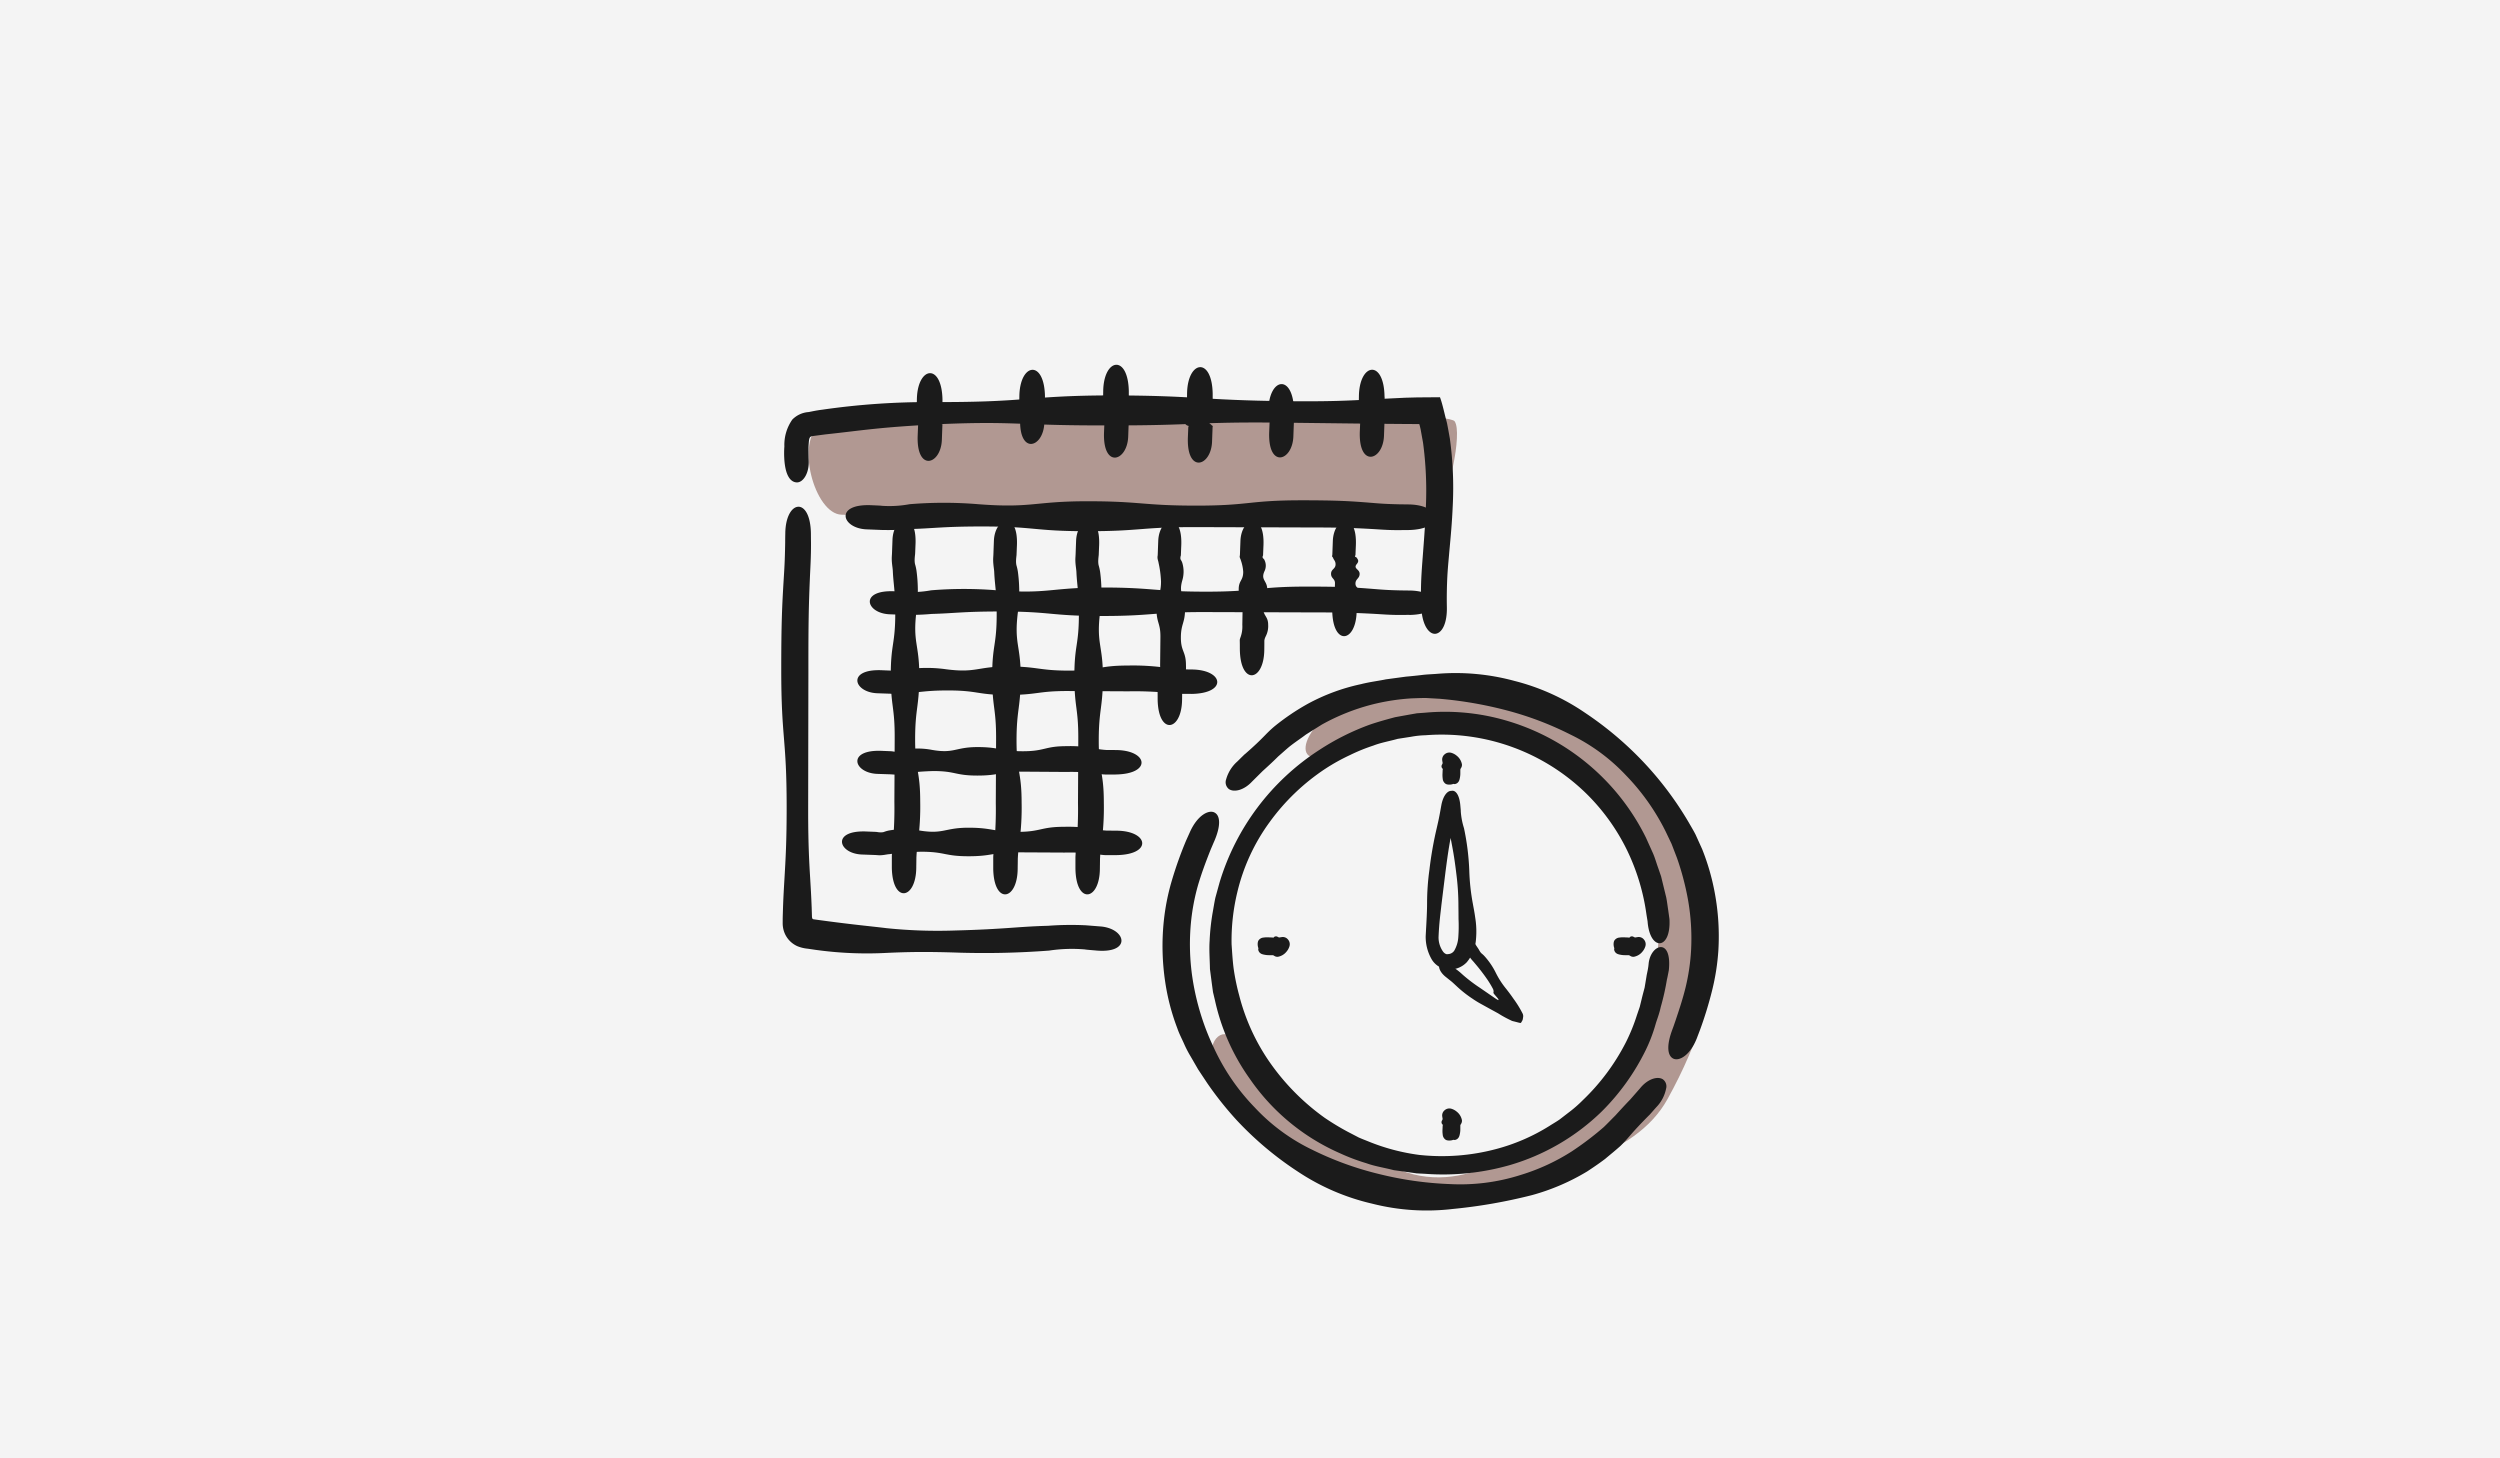 <svg xmlns="http://www.w3.org/2000/svg" xmlns:xlink="http://www.w3.org/1999/xlink" width="240" height="140" viewBox="0 0 240 140">
  <defs>
    <clipPath id="clip-path">
      <rect id="長方形_7170" data-name="長方形 7170" width="90" height="81.206" fill="none"/>
    </clipPath>
    <clipPath id="clip-path-3">
      <rect id="長方形_7167" data-name="長方形 7167" width="62.249" height="10.908" fill="none"/>
    </clipPath>
    <clipPath id="clip-path-4">
      <rect id="長方形_7168" data-name="長方形 7168" width="48.152" height="49.891" fill="none"/>
    </clipPath>
  </defs>
  <g id="recom02" transform="translate(-313 -1487)">
    <rect id="長方形_7189" data-name="長方形 7189" width="240" height="140" transform="translate(313 1487)" fill="#f4f4f4"/>
    <g id="グループ_1098" data-name="グループ 1098" transform="translate(388 1522)">
      <g id="グループ_1046" data-name="グループ 1046" clip-path="url(#clip-path)">
        <g id="グループ_1045" data-name="グループ 1045" transform="translate(0 0)">
          <g id="グループ_1044" data-name="グループ 1044" clip-path="url(#clip-path)">
            <g id="グループ_1040" data-name="グループ 1040" transform="translate(2.623 4.023)" opacity="0.5">
              <g id="グループ_1039" data-name="グループ 1039">
                <g id="グループ_1038" data-name="グループ 1038" clip-path="url(#clip-path-3)">
                  <path id="パス_2656" data-name="パス 2656" d="M33.15,4.354C23.167,3.823,6.36,4.169,3.86,5.806s-.6,8.619,1.983,8.705,21.03.517,30.943.345,24.91.776,26.117-.517,2.585-7.672,1.809-8.792S33.15,4.354,33.15,4.354" transform="translate(-2.688 -4.123)" fill="#6d3c30" fill-rule="evenodd"/>
                </g>
              </g>
            </g>
            <g id="グループ_1043" data-name="グループ 1043" transform="translate(41.301 30.437)" opacity="0.5">
              <g id="グループ_1042" data-name="グループ 1042">
                <g id="グループ_1041" data-name="グループ 1041" clip-path="url(#clip-path-4)">
                  <path id="パス_2657" data-name="パス 2657" d="M58.6,32.146c-7.628,1.641-8.964,7.671-5.258,6.033s15.687-4.568,22.065.259S87.047,51.626,84.634,59.9s-4.223,11.551-8.361,13.705S66.188,81.276,59.12,77.484,44.812,65.416,43.778,65.072s-2.758,1.81.173,5.6S54.035,82.827,64.378,80.759,83,76.88,86.1,71.278s4.741-10.947,4.31-15.515-2.93-12.411-8.792-17.324-9.4-9.222-23.013-6.292" transform="translate(-42.325 -31.192)" fill="#6d3c30" fill-rule="evenodd"/>
                </g>
              </g>
            </g>
            <path id="パス_2658" data-name="パス 2658" d="M61.447,23.357c-.011-.358-.021-.7-.027-.89-.022-1.762.105-3.026.2-4.352.122-1.6.219-2.868.273-4.428a34.657,34.657,0,0,0-.274-6.112c-.085-.47-.165-.911-.24-1.326-.044-.164-.073-.335-.124-.465l-1.386-.008-3.41-.029-8.361-.1c-8.313-.092-8.245.277-16.542.266-4.15.01-6.156-.075-8.164-.148s-4.017-.154-8.161.027c-5.947.295-7.373.6-10.961.98l-1.289.169a.313.313,0,0,0-.247.169.665.665,0,0,0-.052.172c-.013.061-.047.4-.056.656s-.012.774.014,1.366c.058,1.171-.513,2.071-1.112,2.081-.574,0-1.155-.557-1.236-2.4A8.672,8.672,0,0,1,.307,7.93,4.227,4.227,0,0,1,1.07,5.351,2.429,2.429,0,0,1,2.645,4.63c.476-.094.751-.157,1.3-.227A71.162,71.162,0,0,1,14.6,3.674c4.183.006,6.339-.1,8.5-.267s4.317-.366,8.487-.376c8.333.012,8.588.461,16.9.554,4.16.05,6.162-.059,8.165-.173l3.27-.158,1.144-.03,2.178-.017c.251.665.412,1.513.641,2.35.066.25.063.3.095.445.023.124.047.25.071.378q.069.385.142.794a34.65,34.65,0,0,1,.277,6.465c-.069,1.612-.19,2.9-.33,4.409-.112,1.364-.225,2.163-.243,4.387,0,.013,0,.4.008.854.045,1.566-.426,2.49-1.03,2.618-.583.128-1.334-.655-1.429-2.55" transform="translate(-0.007 -0.073)" fill="#1b1b1b"/>
            <path id="パス_2659" data-name="パス 2659" d="M2.848,16.58c0,.346.006.682.008.864.008,1.383-.065,2.395-.109,3.462-.108,2.587-.144,4.118-.141,8.69-.011,6.715-.011,6.778-.022,13.493,0,3.357.1,5.021.2,6.684.05.831.1,1.664.138,2.707.008.261.017.535.026.826a.787.787,0,0,0,.025.185.167.167,0,0,0,.13.1l.6.083c3.237.441,4.83.576,6.421.771a47.7,47.7,0,0,0,6.546.222c4.81-.125,5.986-.372,8.939-.452a29.413,29.413,0,0,1,3.642-.047l1.493.118c2.44.269,2.87,2.653-.609,2.294-.513-.044-.975-.08-.957-.094a14.73,14.73,0,0,0-3.475.111,82.656,82.656,0,0,1-8.551.2c-3.379-.117-5.136-.061-6.9.013a35.8,35.8,0,0,1-6.979-.288l-.727-.107a3.432,3.432,0,0,1-1.008-.246A2.375,2.375,0,0,1,.3,54.859a2.457,2.457,0,0,1-.162-.834c0-.263,0-.52.007-.771.009-.3.018-.575.026-.842.038-1.069.091-1.934.142-2.8.1-1.73.208-3.461.206-6.817C.516,36.078,0,36.326,0,29.609c0-4.441.08-6.1.229-8.562.068-1.112.117-1.759.148-3.6,0-.013,0-.415.011-.878.023-3.259,2.414-3.628,2.46.011" transform="translate(0 -0.339)" fill="#1b1b1b"/>
            <path id="パス_2660" data-name="パス 2660" d="M42.439,46.906c-.131.306-.256.6-.324.762-.524,1.319-.877,2.3-1.192,3.356a20.3,20.3,0,0,0-.688,3.659,21.854,21.854,0,0,0,.148,5.267,24.041,24.041,0,0,0,.973,4.028,22.85,22.85,0,0,0,1.069,2.644,20.475,20.475,0,0,0,3.93,5.751,18.465,18.465,0,0,0,5.553,4.082,30.724,30.724,0,0,0,6.454,2.333,33.276,33.276,0,0,0,6.737.949,19.06,19.06,0,0,0,6.8-.878,19.809,19.809,0,0,0,4.876-2.245,29.14,29.14,0,0,0,3.087-2.341c.346-.328.684-.686,1.1-1.1.4-.433.854-.943,1.457-1.564l.934-1.066c.716-.887,1.644-1.179,2.168-.879a.833.833,0,0,1,.332.913,3.556,3.556,0,0,1-.96,1.8c-.365.416-.69.789-.689.767-1.811,1.826-1.816,2.018-2.718,2.918C81,76.5,80.5,76.9,80,77.321c-.527.4-1.091.786-1.721,1.2A20.941,20.941,0,0,1,73,80.791a50.435,50.435,0,0,1-7.617,1.334,21.238,21.238,0,0,1-7.746-.508,21.665,21.665,0,0,1-7.129-3.073A31.807,31.807,0,0,1,44.6,73.57a32.961,32.961,0,0,1-2.787-3.508l-.886-1.336L40.219,67.5a10.767,10.767,0,0,1-.655-1.265c-.2-.453-.453-.923-.643-1.481a21.09,21.09,0,0,1-1.15-4.4,23.284,23.284,0,0,1-.147-5.781,21.53,21.53,0,0,1,.783-3.983,36.983,36.983,0,0,1,1.381-3.865l.384-.852c.736-1.584,1.789-2.085,2.325-1.807.561.288.643,1.262-.058,2.844" transform="translate(-0.908 -1.065)" fill="#1b1b1b"/>
            <path id="パス_2661" data-name="パス 2661" d="M86.619,64.527c.121-.309.217-.618.277-.781.434-1.286.739-2.237.988-3.261a19.794,19.794,0,0,0,.518-3.526,21.294,21.294,0,0,0-.329-5.029A26.079,26.079,0,0,0,87.048,48.1c-.188-.489-.357-.93-.517-1.346l-.554-1.161a21.361,21.361,0,0,0-3.846-5.446,18.159,18.159,0,0,0-5.322-3.9,31.039,31.039,0,0,0-6.147-2.325,37.928,37.928,0,0,0-6.417-1.106l-1.238-.07c-.431-.009-.889.015-1.4.03a20.537,20.537,0,0,0-3.893.609A20.238,20.238,0,0,0,52.945,35.3l-1.512.948c-.471.357-.987.693-1.556,1.137-.352.29-.7.61-1.122.977-.394.4-.877.846-1.489,1.4-.207.206-.592.587-1.007,1-.776.836-1.723,1.062-2.225.725a.832.832,0,0,1-.266-.934A3.555,3.555,0,0,1,44.85,38.83c.393-.389.744-.739.742-.716,1.852-1.619,1.852-1.822,2.776-2.615a22.123,22.123,0,0,1,3.2-2.177,19.009,19.009,0,0,1,5.148-1.909c.886-.223,1.687-.311,2.389-.461l1.914-.258c.577-.051,1.1-.106,1.594-.166s.966-.067,1.436-.108a21.529,21.529,0,0,1,7.4.684,21.206,21.206,0,0,1,6.769,3.056,32.662,32.662,0,0,1,5.645,4.767,32.09,32.09,0,0,1,4.3,5.739c.219.386.454.767.67,1.191l.638,1.41a22.141,22.141,0,0,1,1.205,4.181,22.79,22.79,0,0,1,.346,5.525,21.8,21.8,0,0,1-.6,3.84,36.824,36.824,0,0,1-1.149,3.756l-.332.873c-.651,1.621-1.676,2.176-2.229,1.927-.573-.258-.708-1.226-.091-2.843" transform="translate(-1.058 -0.735)" fill="#1b1b1b"/>
            <path id="パス_2662" data-name="パス 2662" d="M84.188,54.283c-.046-.278-.09-.546-.113-.692a20.525,20.525,0,0,0-1.842-6.108,19.776,19.776,0,0,0-3.88-5.425,19.869,19.869,0,0,0-15.465-5.649,8.952,8.952,0,0,0-1.4.147l-1.288.2c-.807.229-1.594.357-2.334.644a17.231,17.231,0,0,0-2.243.911,19.023,19.023,0,0,0-2.373,1.317,20.7,20.7,0,0,0-5.364,5.146A18.733,18.733,0,0,0,44.8,51.482a19.784,19.784,0,0,0-.549,4.994c.055.77.094,1.542.2,2.353a21.342,21.342,0,0,0,.539,2.589,19.811,19.811,0,0,0,3.074,6.6,22.079,22.079,0,0,0,5.129,5.122,24.264,24.264,0,0,0,2.225,1.345c.357.184.7.365,1.041.542.349.154.7.285,1.052.429A19.611,19.611,0,0,0,62.276,76.7a20.183,20.183,0,0,0,7.345-.559A18.589,18.589,0,0,0,74.79,73.9c.329-.211.655-.394.948-.6l.821-.633a12.467,12.467,0,0,0,1.413-1.226,20.709,20.709,0,0,0,4.146-5.579,17.768,17.768,0,0,0,1.05-2.594l.268-.784c.069-.28.141-.574.216-.882s.164-.63.252-.971c.058-.346.119-.71.182-1.095.035-.244.161-.69.2-1.182.18-1.892,2.272-2.6,1.94.621-.089.46-.168.87-.177.854a23.287,23.287,0,0,1-.6,2.678c-.149.695-.362,1.19-.491,1.634A14.913,14.913,0,0,1,84,66.652a21.833,21.833,0,0,1-4.209,5.872,21.117,21.117,0,0,1-8.845,5.157,23.292,23.292,0,0,1-8.125.831l-.8-.041-.758-.108-1.437-.2c-.906-.238-1.794-.362-2.63-.665a18.965,18.965,0,0,1-2.547-.962,20.487,20.487,0,0,1-8.647-7.141,20.494,20.494,0,0,1-3.348-7.539c-.064-.268-.126-.53-.187-.786q-.053-.391-.105-.766c-.064-.5-.128-.981-.188-1.448-.015-.942-.092-1.831-.031-2.716a21.16,21.16,0,0,1,.289-2.692c.085-.461.155-.937.259-1.426.133-.482.27-.984.416-1.51a23.055,23.055,0,0,1,9.559-12.685A23.525,23.525,0,0,1,57.5,35.4c.785-.27,1.591-.493,2.45-.723l1.363-.247.728-.127.773-.056a20.925,20.925,0,0,1,8.093.841A21.716,21.716,0,0,1,84.033,46.25c.234.522.445.988.653,1.45s.335.945.521,1.456c.088.257.181.525.279.81.071.294.146.6.228.94l.265,1.083c.079.393.126.824.2,1.288,0,.012.051.369.108.783.169,2.979-1.88,3.124-2.1.223" transform="translate(-1.019 -0.827)" fill="#1b1b1b"/>
            <path id="パス_2663" data-name="パス 2663" d="M66.343,43.574c-.031.2-.061.4-.078.5-.1.642-.216,1.106-.315,1.6-.242,1.194-.372,1.9-.649,4.041-.194,1.569-.292,2.36-.389,3.152-.078.771-.215,1.632-.277,3.094a2.368,2.368,0,0,0,.439,1.417.681.681,0,0,0,.291.227c.095.025.1.013.231,0a.749.749,0,0,0,.544-.324,2.959,2.959,0,0,0,.393-1.326,14.473,14.473,0,0,0,.02-1.712c0-.48-.007-.86-.01-1.239a24.474,24.474,0,0,0-.2-3.1c-.269-2.258-.455-2.792-.667-4.157a16.069,16.069,0,0,1-.277-1.674c-.017-.18-.049-.513-.084-.872-.131-1.414,1.21-2.013,1.408.108.028.31.055.588.045.58a6.86,6.86,0,0,0,.31,1.634,23.827,23.827,0,0,1,.506,4.031,20.59,20.59,0,0,0,.346,3.227c.072.411.158.817.226,1.333a8.248,8.248,0,0,1,.074,2.058,3.845,3.845,0,0,1-.879,2.209,2.251,2.251,0,0,1-1.795.7,1.987,1.987,0,0,1-1.634-1.069,4.286,4.286,0,0,1-.52-2.178c.094-1.675.132-2.394.132-3.182a23.509,23.509,0,0,1,.223-3.125,35.489,35.489,0,0,1,.7-4c.118-.516.193-.815.349-1.675,0-.009.044-.244.093-.518.346-1.929,1.782-1.87,1.443.249" transform="translate(-1.534 -1.014)" fill="#1b1b1b"/>
            <path id="パス_2664" data-name="パス 2664" d="M66.123,59.236l.44.333.174.143.311.279a15.182,15.182,0,0,0,1.586,1.2l1.548,1.065c.259.156.284.162.2-.018-.2-.243-.357-.408-.418-.5s0-.1-.017-.234a.664.664,0,0,0-.016-.1l-.02-.062c-.023-.047-.049-.1-.076-.147-.112-.209-.257-.456-.47-.776a18.894,18.894,0,0,0-1.251-1.622c-.075-.1-.171-.192-.272-.313a1.9,1.9,0,0,1-.159-.212c-.03-.049-.064-.1-.1-.157-.117-.171-.24-.352-.371-.545-.316-.47-.3-.918-.106-1.116s.665-.082,1.15.644q.132.2.244.367c.048.074.041.073.063.11.033.054.061.1.086.141a1.048,1.048,0,0,0,.143.174,2.414,2.414,0,0,1,.254.231,6.959,6.959,0,0,1,1.122,1.642,8.1,8.1,0,0,0,1,1.542c.209.269.433.56.7.949a9.992,9.992,0,0,1,.863,1.4.6.6,0,0,1,.044.414,1.073,1.073,0,0,1-.045.229l-.127.225c-.108.1-.127.022-.192.026l-.2-.051-.276-.071-.173-.042c-.06-.015-.182-.086-.279-.128a10.553,10.553,0,0,1-1.1-.613l-.854-.466-.833-.46a8.734,8.734,0,0,1-.779-.484,11.223,11.223,0,0,1-1.56-1.238l-.294-.272c-.052-.046-.11-.1-.179-.154l-.5-.4c-.636-.493-.793-1.073-.574-1.276s.621-.173,1.31.343" transform="translate(-1.566 -1.364)" fill="#1b1b1b"/>
            <path id="パス_2665" data-name="パス 2665" d="M65.757,40.16c0-.136,0-.259,0-.377a.159.159,0,0,1,.011-.041l.034-.075a.765.765,0,0,0,.059-.357c-.013-.13.02-.239.028-.207.007,0,0,0,0,0s0-.008,0,.007c0-.015,0-.012,0-.007l0,0c0,.015,0-.028.02.03a.437.437,0,0,0-.028.163c0,.2.075.246.1.367a.63.63,0,0,0,.036.074.087.087,0,0,1,.006.048c0,.023,0-.017-.009.061-.007.17-.013.354-.021.561a1.373,1.373,0,0,1-.019.174l-.017.08c-.026,0,.053.018-.061.015h-.008c.008,0,.282.158.247.211-.055.088.064.1.047.211s-.527.227-.81.084a.644.644,0,0,1-.3-.512,2.339,2.339,0,0,1-.02-.464c.006-.132.01-.254.015-.365,0-.062.008-.028.011-.046a.093.093,0,0,0,.01-.029.047.047,0,0,0-.013-.04c-.019-.02-.052-.034-.062-.06a.309.309,0,0,1,0-.352c.085-.151.04-.167.017-.366a.64.64,0,0,1,.233-.613.684.684,0,0,1,.647-.138,1.449,1.449,0,0,1,.527.293,1.363,1.363,0,0,1,.483.821.558.558,0,0,1-.095.352.466.466,0,0,0-.04.069l-.015.042-.006.025,0,.007v.073l0,.287a2.168,2.168,0,0,1-.045.44,1.261,1.261,0,0,1-.078.276.592.592,0,0,1-.177.22c-.286.19-.468.045-.488-.062s.009-.262-.057-.343c-.083-.061.069.027-.105-.059a2.462,2.462,0,0,1-.048-.478" transform="translate(-1.572 -0.924)" fill="#1b1b1b"/>
            <path id="パス_2666" data-name="パス 2666" d="M65.757,75.175c0-.136,0-.259,0-.377a.159.159,0,0,1,.011-.041l.034-.075a.765.765,0,0,0,.059-.357c-.013-.13.02-.239.028-.207.007,0,0,0,0,0s0-.008,0,.007c0-.015,0-.012,0-.007l0,0c0,.015,0-.028.02.03a.437.437,0,0,0-.028.163c0,.2.075.246.1.367a.63.63,0,0,0,.036.074.087.087,0,0,1,.006.048c0,.023,0-.017-.009.061-.007.17-.013.354-.021.561a1.373,1.373,0,0,1-.019.174l-.017.08c-.026,0,.053.018-.061.015h-.008c.008,0,.282.158.247.211-.055.088.064.1.047.211s-.527.227-.81.084a.644.644,0,0,1-.3-.512,2.339,2.339,0,0,1-.02-.464c.006-.132.01-.254.015-.365,0-.062.008-.028.011-.046a.093.093,0,0,0,.01-.029.047.047,0,0,0-.013-.04c-.019-.02-.052-.034-.062-.06a.309.309,0,0,1,0-.352c.085-.151.04-.167.017-.366a.64.64,0,0,1,.233-.613.684.684,0,0,1,.647-.138,1.449,1.449,0,0,1,.527.293,1.363,1.363,0,0,1,.483.821.558.558,0,0,1-.095.352.466.466,0,0,0-.04.069l-.015.042-.006.025,0,.007v.073l0,.287a2.168,2.168,0,0,1-.045.44,1.261,1.261,0,0,1-.078.276.592.592,0,0,1-.177.22c-.286.19-.468.045-.488-.062s.009-.262-.057-.343c-.083-.061.069.027-.105-.059a2.462,2.462,0,0,1-.048-.478" transform="translate(-1.572 -1.771)" fill="#1b1b1b"/>
            <path id="パス_2667" data-name="パス 2667" d="M82.975,57.05l.377,0a.159.159,0,0,1,.041.011l.075.034a.765.765,0,0,0,.357.059c.13-.013.239.02.207.028,0,.007,0,0,0,0s.008,0-.007,0c.015,0,.012,0,.007,0l0,0c-.015,0,.028,0-.03.02a.436.436,0,0,0-.163-.028c-.2,0-.246.075-.367.1a.63.63,0,0,0-.074.036.087.087,0,0,1-.048.006c-.023,0,.017,0-.061-.009l-.561-.02a1.373,1.373,0,0,1-.174-.019l-.08-.017c0-.026-.018.053-.015-.061v-.008c0,.008-.158.282-.211.247-.088-.055-.1.064-.211.047s-.227-.527-.084-.81a.644.644,0,0,1,.512-.3,2.339,2.339,0,0,1,.464-.02l.365.015c.062,0,.028.008.046.011a.093.093,0,0,0,.029.01.047.047,0,0,0,.04-.013c.02-.019.034-.052.06-.062a.309.309,0,0,1,.352,0c.151.085.167.04.366.017a.64.64,0,0,1,.613.233.684.684,0,0,1,.138.647,1.449,1.449,0,0,1-.293.527,1.363,1.363,0,0,1-.821.483.558.558,0,0,1-.352-.095.467.467,0,0,0-.069-.04l-.042-.015-.025-.006-.007,0h-.073l-.287,0a2.167,2.167,0,0,1-.44-.045,1.261,1.261,0,0,1-.276-.078.592.592,0,0,1-.22-.177c-.19-.286-.045-.468.062-.488s.262.009.343-.057c.061-.083-.027.069.059-.105a2.462,2.462,0,0,1,.478-.048" transform="translate(-1.982 -1.361)" fill="#1b1b1b"/>
            <path id="パス_2668" data-name="パス 2668" d="M47.959,57.05l.377,0a.159.159,0,0,1,.041.011l.075.034a.765.765,0,0,0,.357.059c.13-.013.239.02.207.028,0,.007,0,0,0,0s.008,0-.007,0c.015,0,.012,0,.007,0l0,0c-.015,0,.028,0-.03.02a.436.436,0,0,0-.163-.028c-.2,0-.246.075-.367.1a.631.631,0,0,0-.074.036.087.087,0,0,1-.048.006c-.023,0,.017,0-.061-.009l-.561-.02a1.373,1.373,0,0,1-.174-.019l-.08-.017c0-.026-.018.053-.015-.061v-.008c0,.008-.158.282-.211.247-.088-.055-.1.064-.211.047s-.227-.527-.084-.81a.644.644,0,0,1,.512-.3,2.339,2.339,0,0,1,.464-.02l.365.015c.062,0,.028.008.046.011a.093.093,0,0,0,.029.01.047.047,0,0,0,.04-.013c.02-.019.034-.052.06-.062a.309.309,0,0,1,.352,0c.151.085.167.04.366.017a.64.64,0,0,1,.613.233.684.684,0,0,1,.138.647,1.449,1.449,0,0,1-.293.527,1.363,1.363,0,0,1-.821.483.558.558,0,0,1-.352-.095.466.466,0,0,0-.069-.04l-.042-.015-.025-.006-.007,0H48.24l-.287,0a2.167,2.167,0,0,1-.44-.045,1.261,1.261,0,0,1-.276-.078.592.592,0,0,1-.22-.177c-.19-.286-.045-.468.062-.488s.262.009.343-.057c.061-.083-.027.069.059-.105a2.462,2.462,0,0,1,.478-.048" transform="translate(-1.134 -1.361)" fill="#1b1b1b"/>
            <path id="パス_2669" data-name="パス 2669" d="M60.3,16.207l-.864.008c-1.06.006-1.835-.067-2.653-.112-1.983-.109-3.157-.146-6.662-.146L39.78,15.925c-5.148,0-5.1.394-10.25.394s-4.982-.455-10.134-.455c-3.7,0-4.6.186-6.842.247A24.2,24.2,0,0,1,9.8,16.2l-1.472-.059c-2.39-.107-3.088-2.475.481-2.317.522.023.99.041.974.055a10.636,10.636,0,0,0,2.693-.153,40.078,40.078,0,0,1,6.583,0c5.157.4,5.337-.283,10.489-.283s5.312.42,10.463.42,4.967-.512,10.121-.512c3.408,0,4.682.084,6.568.235.854.069,1.35.119,2.762.15l.879.012c3.26.025,3.6,2.417-.034,2.46" transform="translate(-0.153 -0.323)" fill="#1b1b1b"/>
            <path id="パス_2670" data-name="パス 2670" d="M60.5,24.556l-.824.007c-1.018.007-1.763-.063-2.549-.106-1.9-.1-3.031-.14-6.4-.14l-9.934-.03c-4.942,0-4.9.377-9.841.377s-4.784-.434-9.73-.434c-3.552,0-4.414.179-6.571.236a23.229,23.229,0,0,1-2.646.086L10.605,24.5c-2.278-.1-2.924-2.36.477-2.209.5.021.944.039.928.052a10.3,10.3,0,0,0,2.585-.145,38.514,38.514,0,0,1,6.316,0c4.946.379,5.122-.27,10.065-.27s5.1.4,10.039.4,4.764-.488,9.709-.488c3.27,0,4.492.08,6.3.224.82.065,1.3.112,2.65.143l.838.011c3.108.024,3.455,2.3-.015,2.346" transform="translate(-0.211 -0.528)" fill="#1b1b1b"/>
            <path id="パス_2671" data-name="パス 2671" d="M10.877,48.649c0-.4,0-.764,0-1.112.008-.157.017-.305.024-.449.027-.286.054-.552.08-.827a36.694,36.694,0,0,0,.14-3.926c.016-3.034.016-3.062.03-6.1s-.377-3.006-.377-6.039.433-2.936.433-5.971c0-2.18-.177-2.709-.235-4.033-.011-.247-.06-.5-.086-.819a4.235,4.235,0,0,1-.014-.522c.007-.116.014-.239.021-.369q.022-.622.048-1.319c.1-2.278,2.36-2.924,2.209.477-.013.3-.023.589-.035.858-.01.173-.019.163-.024.247-.014.122-.021.228-.023.321a1.972,1.972,0,0,0,.03.438,4.91,4.91,0,0,1,.146.651,14.542,14.542,0,0,1,0,3.876c-.379,3.036.27,3.143.27,6.177s-.4,3.128-.4,6.161.488,2.924.488,5.958a24.811,24.811,0,0,1-.224,3.868c-.035.286-.061.5-.094.771-.011.134-.021.28-.034.454q-.007.13-.015.284c0,.292-.008.609-.012.956-.024,3.108-2.3,3.455-2.346-.015" transform="translate(-0.261 -0.37)" fill="#1b1b1b"/>
            <path id="パス_2672" data-name="パス 2672" d="M20.853,48.76c0-.4,0-.763,0-1.112.008-.157.017-.305.024-.449.027-.286.054-.552.08-.826a36.656,36.656,0,0,0,.141-3.927c.015-3.034.015-3.062.029-6.1s-.377-3.006-.377-6.039.434-2.936.434-5.971c0-2.18-.178-2.709-.236-4.033-.011-.247-.061-.5-.086-.819a4.236,4.236,0,0,1-.014-.522c.007-.116.014-.239.021-.369q.022-.622.048-1.319c.1-2.278,2.36-2.924,2.209.477-.013.3-.023.589-.035.858-.01.173-.019.163-.024.247-.014.122-.021.228-.023.321a1.972,1.972,0,0,0,.03.438,4.909,4.909,0,0,1,.146.651,14.542,14.542,0,0,1,0,3.876c-.379,3.036.27,3.143.27,6.177s-.4,3.128-.4,6.161.488,2.924.488,5.958a24.811,24.811,0,0,1-.224,3.868c-.035.286-.061.5-.094.771-.011.134-.021.28-.034.454q-.007.13-.015.284c0,.292-.008.609-.012.956-.024,3.108-2.3,3.455-2.346-.015" transform="translate(-0.502 -0.372)" fill="#1b1b1b"/>
            <path id="パス_2673" data-name="パス 2673" d="M28.94,48.76c0-.4,0-.763,0-1.112.008-.157.017-.305.024-.449.027-.286.054-.552.08-.826a36.656,36.656,0,0,0,.141-3.927c.015-3.034.015-3.062.029-6.1s-.377-3.006-.377-6.039.434-2.936.434-5.971c0-2.18-.178-2.709-.236-4.033-.011-.247-.06-.5-.086-.819a4.236,4.236,0,0,1-.014-.522c.007-.116.014-.239.021-.369q.022-.622.048-1.319c.1-2.278,2.36-2.924,2.209.477-.013.3-.023.589-.035.858-.01.173-.019.163-.024.247-.014.122-.021.228-.023.321a1.972,1.972,0,0,0,.03.438,4.9,4.9,0,0,1,.147.651,14.594,14.594,0,0,1,0,3.876c-.379,3.036.27,3.143.27,6.177s-.4,3.128-.4,6.161.488,2.924.488,5.958a24.811,24.811,0,0,1-.224,3.868c-.035.286-.061.5-.094.771-.01.134-.021.28-.034.454,0,.087-.009.181-.015.284,0,.292-.008.609-.012.956-.024,3.108-2.3,3.455-2.346-.015" transform="translate(-0.698 -0.372)" fill="#1b1b1b"/>
            <path id="パス_2674" data-name="パス 2674" d="M37.027,32.5c0-.291,0-.572-.007-.844l0-.107a1.6,1.6,0,0,1,.024-.2c.027-.127.054-.245.08-.367a7.317,7.317,0,0,0,.141-1.744c.015-1.348.015-1.36.029-2.708s-.377-1.336-.377-2.682.434-1.3.434-2.652a9.9,9.9,0,0,0-.236-1.792c-.011-.109-.06-.223-.086-.364a.837.837,0,0,1-.014-.231l.008-.066.006-.034c0-.036,0,.037.008-.111.015-.414.03-.852.048-1.319.1-2.278,2.36-2.924,2.209.477-.013.3-.023.59-.035.858,0,.093,0,.073-.007.085l-.007.022-.011.042a.718.718,0,0,0-.023.142.4.4,0,0,0,.03.194,1.275,1.275,0,0,1,.147.289,2.932,2.932,0,0,1,0,1.721c-.379,1.349.27,1.4.27,2.744s-.4,1.39-.4,2.737.488,1.3.488,2.646a5.046,5.046,0,0,1-.224,1.718c-.037.127-.068.223-.094.342-.01.061-.021.125-.034.2,0,.039-.009.081-.015.126l0,.035,0,.18q0,.323-.006.676c-.024,3.108-2.3,3.455-2.346-.015" transform="translate(-0.893 -0.372)" fill="#1b1b1b"/>
            <path id="パス_2675" data-name="パス 2675" d="M45.114,27.717c0-.289,0-.567-.007-.836l0-.068a.653.653,0,0,1,.024-.126l.08-.232a2.985,2.985,0,0,0,.141-1.1c.015-.852.015-.86.029-1.711s-.377-.844-.377-1.7.434-.824.434-1.675a4.124,4.124,0,0,0-.236-1.132c-.011-.069-.061-.141-.086-.229a.346.346,0,0,1-.014-.147l.008-.041.006-.022c0-.032,0,.049.008-.1.015-.413.03-.851.048-1.319.1-2.278,2.36-2.924,2.209.477-.013.305-.023.59-.035.858,0,.095,0,.07-.007.079l-.007.015-.011.026a.306.306,0,0,0-.023.09.175.175,0,0,0,.03.123c.045.064.122.1.147.182a1.211,1.211,0,0,1,0,1.088c-.379.852.27.882.27,1.734s-.4.878-.4,1.729.488.821.488,1.673a2.119,2.119,0,0,1-.224,1.085,2.107,2.107,0,0,0-.094.217.994.994,0,0,0-.034.128c0,.024-.009.051-.014.079l0,.022V26.9l0,.16q0,.323-.006.676c-.024,3.108-2.3,3.455-2.346-.015" transform="translate(-1.089 -0.372)" fill="#1b1b1b"/>
            <path id="パス_2676" data-name="パス 2676" d="M54.2,23.971c0-.287,0-.563-.007-.83l0-.037a.22.22,0,0,1,.024-.068l.08-.126a.96.96,0,0,0,.14-.6c.015-.464.016-.467.03-.931s-.377-.459-.377-.921.433-.449.433-.911c0-.333-.178-.414-.235-.616-.011-.037-.061-.077-.086-.125a.108.108,0,0,1-.014-.08L54.2,18.7l.006-.012c0-.03,0,.058.008-.094.015-.412.03-.849.048-1.319.1-2.279,2.36-2.925,2.209.476-.013.306-.024.591-.035.859,0,.095,0,.067-.007.074l-.007.008-.011.015a.126.126,0,0,0-.024.049.068.068,0,0,0,.031.067c.044.034.122.056.146.1.093.158.245.3,0,.591-.379.464.27.48.27.944s-.4.477-.4.94.488.446.488.909a.753.753,0,0,1-.224.59.946.946,0,0,0-.094.117.382.382,0,0,0-.034.069l-.015.044,0,.012,0,.008v.16q0,.323-.006.676c-.024,3.108-2.3,3.455-2.346-.015" transform="translate(-1.309 -0.372)" fill="#1b1b1b"/>
            <path id="パス_2677" data-name="パス 2677" d="M39.565,32.329l-1.1,0-.428-.024-.789-.08a33.5,33.5,0,0,0-3.753-.141l-5.826-.029c-2.9,0-2.873.377-5.772.377S19.091,32,16.19,32c-2.082,0-2.588.178-3.853.236-.236.011-.481.06-.783.086a3.867,3.867,0,0,1-.5.014l-.356-.021L9.38,32.269c-2.278-.1-2.924-2.36.476-2.209l.859.035c.172.01.157.018.239.024.117.014.218.021.307.023a1.8,1.8,0,0,0,.418-.03,4.345,4.345,0,0,1,.623-.146,13.282,13.282,0,0,1,3.7,0c2.9.379,3-.27,5.9-.27s2.989.4,5.887.4,2.794-.488,5.695-.488a22.675,22.675,0,0,1,3.7.224l.736.094.434.034.271.015.951.012c3.108.024,3.455,2.3-.015,2.346" transform="translate(-0.181 -0.717)" fill="#1b1b1b"/>
            <path id="パス_2678" data-name="パス 2678" d="M32.289,40.26l-1.028,0c-.111,0-.216-.013-.317-.024l-.585-.08a18.4,18.4,0,0,0-2.775-.14l-4.31-.03c-2.144,0-2.125.377-4.27.377s-2.075-.434-4.22-.434a24.822,24.822,0,0,0-2.851.236c-.175.011-.356.061-.579.086a2.123,2.123,0,0,1-.369.014l-.286-.021L9.38,40.2c-2.278-.1-2.924-2.36.476-2.209l.859.035a1.274,1.274,0,0,1,.2.024,1.8,1.8,0,0,0,.226.023.966.966,0,0,0,.309-.03,2.557,2.557,0,0,1,.461-.146,7.3,7.3,0,0,1,2.74,0c2.146.379,2.222-.27,4.367-.27s2.211.4,4.356.4,2.067-.488,4.213-.488a12.494,12.494,0,0,1,2.734.224c.2.037.355.068.544.094l.321.034.2.015.056,0,.19,0,.676.006c3.108.024,3.455,2.3-.015,2.346" transform="translate(-0.181 -0.908)" fill="#1b1b1b"/>
            <path id="パス_2679" data-name="パス 2679" d="M32.33,48.192l-1.043,0c-.119,0-.232-.013-.341-.024l-.628-.08a21.194,21.194,0,0,0-2.983-.141L22.7,47.923c-2.3,0-2.285.377-4.589.377s-2.231-.434-4.537-.434a28.367,28.367,0,0,0-3.064.236c-.188.011-.383.061-.623.086a2.443,2.443,0,0,1-.4.014l-.3-.021-1.318-.048c-2.279-.1-2.925-2.36.476-2.209l.859.035a1.54,1.54,0,0,1,.2.024,2.077,2.077,0,0,0,.244.023,1.148,1.148,0,0,0,.333-.03,2.887,2.887,0,0,1,.495-.146,8.424,8.424,0,0,1,2.945,0c2.307.379,2.388-.27,4.694-.27s2.377.4,4.682.4,2.221-.488,4.528-.488a14.412,14.412,0,0,1,2.939.224l.585.094.344.034.216.015.06,0,.192,0,.676.006c3.108.024,3.455,2.3-.015,2.346" transform="translate(-0.145 -1.1)" fill="#1b1b1b"/>
            <path id="パス_2680" data-name="パス 2680" d="M15.79,3.43c0,.3,0,.586.008.866l0,.013a.067.067,0,0,1-.025.023l-.084.043c-.109.06-.147.1-.147.2,0,.157-.03.159-.03.316s.394.156.394.313-.455.152-.455.31c0,.113.186.141.247.209a.823.823,0,0,0,.091.043c.014.008.021.017.015.027l-.009.008-.006,0c0,.029,0-.068-.008.093-.016.428-.032.885-.051,1.383-.107,2.39-2.475,3.067-2.317-.5.013-.322.025-.621.036-.9,0-.1.006-.069.008-.075l.007,0,.012,0c.015-.006.022-.012.024-.017s-.009-.017-.032-.022a1.149,1.149,0,0,1-.153-.034c-.1-.054-.256-.1,0-.2.4-.157-.283-.163-.283-.32s.42-.163.42-.32-.512-.152-.512-.309c0-.1.084-.143.235-.2l.1-.04.036-.023.015-.015,0,0v0l0-.168q0-.34.006-.709c.025-3.259,2.417-3.623,2.46.016" transform="translate(-0.313 -0.02)" fill="#1b1b1b"/>
            <path id="パス_2681" data-name="パス 2681" d="M25.873,3.1c0,.3,0,.585.008.864l0,0-.026,0-.084.007c-.109.009-.146.014-.146.029s-.031.022-.031.045.394.022.394.045-.455.021-.455.044a1.415,1.415,0,0,0,.247.03l.091.006c.014,0,.021,0,.015,0h-.015c0,.029,0-.071-.008.09-.016.426-.032.882-.051,1.384-.107,2.39-2.475,3.067-2.317-.5.013-.323.025-.623.037-.9,0-.1,0-.067.007-.073h.019l.024,0c.006,0-.009,0-.032,0l-.153,0c-.1-.007-.256-.014,0-.028.4-.022-.283-.023-.283-.046s.42-.023.42-.046-.512-.021-.512-.044.084-.02.235-.029l.1-.006.036,0,.015,0h0v0l0-.168q0-.34.006-.709c.025-3.259,2.417-3.623,2.46.016" transform="translate(-0.557 -0.012)" fill="#1b1b1b"/>
            <path id="パス_2682" data-name="パス 2682" d="M34.123,2.6c0,.3,0,.587.008.867l0,.017a.085.085,0,0,1-.026.031l-.084.057a.272.272,0,0,0-.146.269c0,.208-.031.21-.031.418s.394.206.394.415-.455.2-.455.409c0,.149.186.186.247.277.012.017.063.034.091.056s.021.022.015.036l-.009.01-.006.006c0,.03,0-.066-.008.094-.016.428-.032.886-.051,1.383-.107,2.39-2.475,3.067-2.317-.5.013-.322.025-.621.037-.9,0-.1,0-.069.007-.076l.007,0,.012-.007a.049.049,0,0,0,.024-.021c.006-.013-.009-.022-.032-.03a.915.915,0,0,1-.153-.045c-.1-.071-.256-.133,0-.265.4-.208-.283-.216-.283-.423s.42-.215.42-.423-.512-.2-.512-.409c0-.138.084-.189.235-.265a.809.809,0,0,0,.1-.053l.036-.031.015-.02,0,0v0l0-.168q0-.34.006-.709c.025-3.259,2.417-3.623,2.46.016" transform="translate(-0.757 0)" fill="#1b1b1b"/>
            <path id="パス_2683" data-name="パス 2683" d="M42.373,2.847c0,.3,0,.587.008.867l0,.02a.092.092,0,0,1-.026.034l-.084.063a.317.317,0,0,0-.146.3c0,.233-.031.235-.031.468s.394.231.394.464-.455.226-.455.46c0,.168.186.208.247.31.012.019.063.038.091.062s.021.025.015.041l-.009.011-.006.006c0,.031,0-.065-.008.095-.016.429-.032.887-.051,1.383-.107,2.39-2.475,3.067-2.317-.5q.019-.482.037-.9c0-.1,0-.069.007-.076l.007,0,.012-.007c.015-.01.022-.018.024-.024s-.009-.025-.032-.034a.884.884,0,0,1-.153-.05c-.1-.08-.256-.149,0-.3.4-.233-.283-.242-.283-.475s.42-.24.42-.473-.512-.225-.512-.459c0-.154.084-.212.235-.3a.769.769,0,0,0,.1-.06.176.176,0,0,0,.036-.035l.015-.021,0-.006v0l0-.168q0-.34.006-.709c.025-3.259,2.417-3.623,2.46.016" transform="translate(-0.956 -0.006)" fill="#1b1b1b"/>
            <path id="パス_2684" data-name="パス 2684" d="M50.373,4.513c0,.3,0,.585.008.864h0l-.026,0-.084,0c-.109.006-.146.009-.146.019s-.031.014-.031.028.394.014.394.028-.455.014-.455.027a2.1,2.1,0,0,0,.247.019l.091,0c.014,0,.021,0,.015,0h-.015c0,.029,0-.071-.008.09-.016.425-.032.882-.051,1.384-.107,2.39-2.475,3.067-2.317-.5.013-.323.025-.622.037-.9,0-.1,0-.068.007-.073h.043c.006,0-.009,0-.032,0l-.153,0c-.1,0-.256-.01,0-.019.4-.014-.283-.015-.283-.028s.42-.015.42-.029-.512-.014-.512-.027a.891.891,0,0,1,.235-.018l.1,0,.036,0,.015,0h0v0l0-.168q0-.34.006-.709c.025-3.259,2.417-3.623,2.46.016" transform="translate(-1.15 -0.046)" fill="#1b1b1b"/>
            <path id="パス_2685" data-name="パス 2685" d="M59.29,3.1c0,.3,0,.586.008.866l0,.012A.059.059,0,0,1,59.27,4l-.084.041c-.109.057-.147.091-.147.192,0,.149-.03.15-.03.3s.394.147.394.3-.455.144-.455.294c0,.106.186.133.247.2.012.012.063.024.091.04s.021.017.015.025l-.009.008-.006,0c0,.029,0-.068-.008.092-.016.428-.032.886-.051,1.384-.107,2.39-2.475,3.067-2.317-.5.013-.322.025-.622.036-.9,0-.1.006-.068.008-.074l.007,0,.012,0c.015-.007.022-.012.024-.017s-.009-.016-.032-.021a1.2,1.2,0,0,1-.153-.031c-.1-.052-.256-.1,0-.19.4-.149-.283-.155-.283-.3s.42-.153.42-.3-.512-.143-.512-.293c0-.1.084-.135.235-.189l.1-.038L56.8,3.98l.015-.014,0,0v0l0-.168q0-.34.006-.709c.025-3.259,2.417-3.623,2.46.016" transform="translate(-1.366 -0.012)" fill="#1b1b1b"/>
          </g>
        </g>
      </g>
    </g>
  </g>
</svg>
